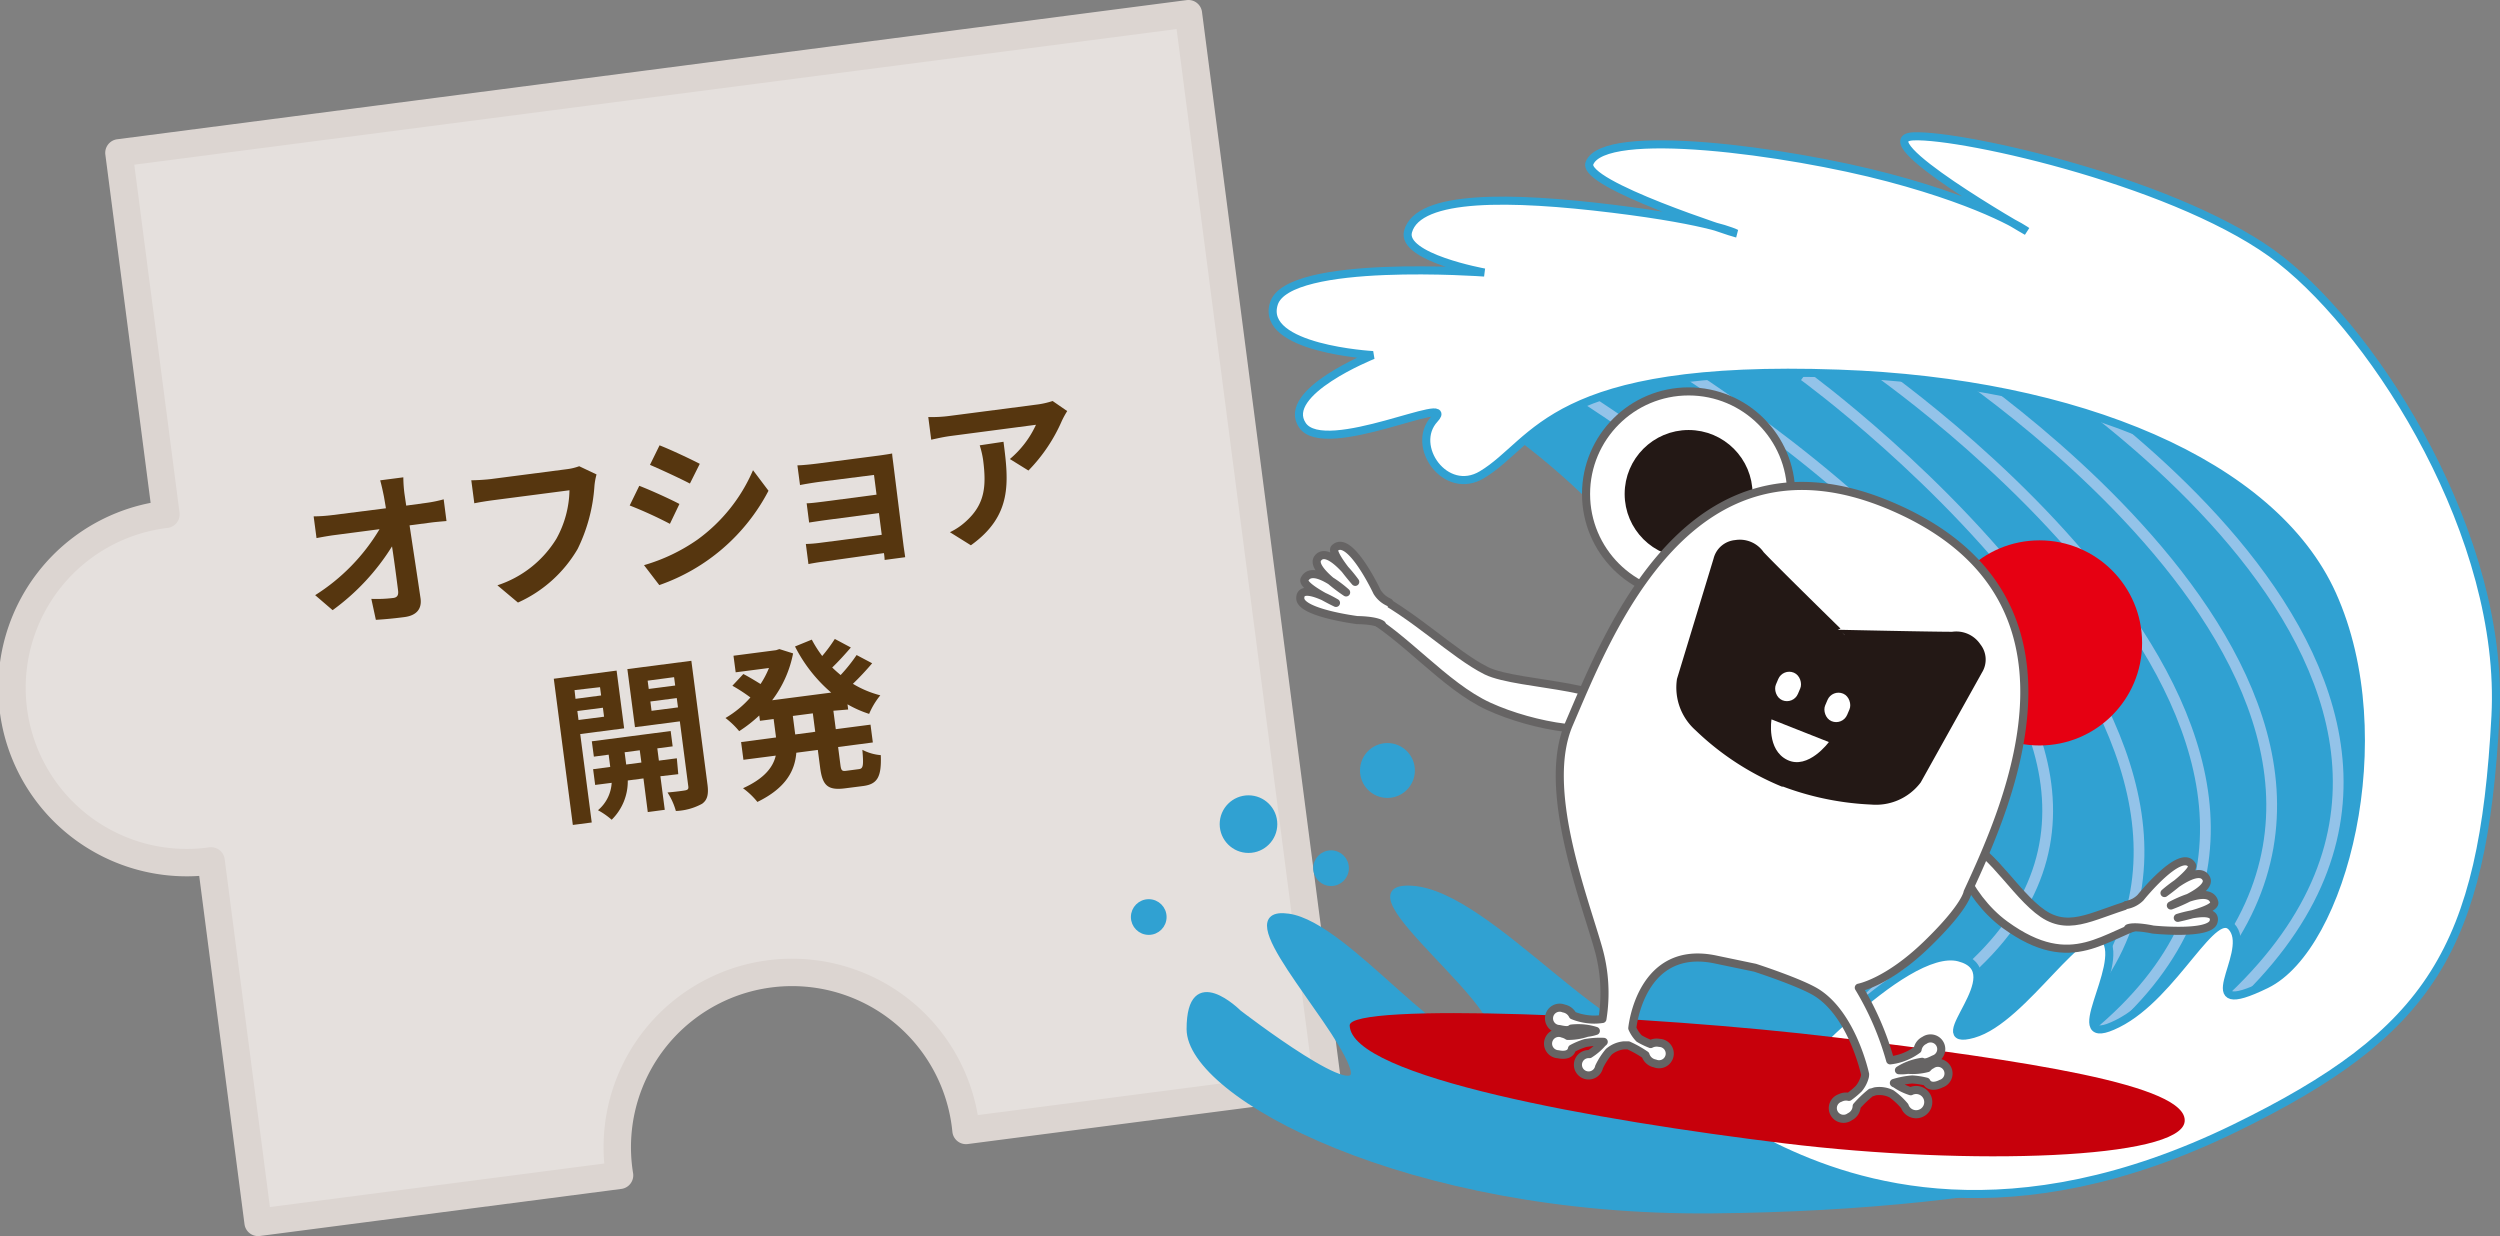 <svg xmlns="http://www.w3.org/2000/svg" viewBox="0 0 364.9 180.42"><rect x="0" y="0" width="364.9" height="180.42" fill="#808080" stroke="none"/><defs><style>.cls-1{fill:#e5e0dd;stroke:#dcd5d1;stroke-width:4px;}.cls-1,.cls-7{stroke-linecap:round;stroke-linejoin:round;}.cls-2{fill:#56360f;}.cls-3{fill:#30a1d2;stroke-width:0.79px;}.cls-3,.cls-5{stroke:#30a1d2;}.cls-4{fill:none;stroke:#93c3e9;}.cls-10,.cls-4{stroke-width:1.57px;}.cls-11,.cls-5,.cls-7,.cls-8{fill:#fff;}.cls-5,.cls-7,.cls-8{stroke-width:1.18px;}.cls-6{fill:#c7000b;}.cls-7,.cls-8{stroke:#666464;}.cls-9{fill:#e60012;}.cls-10{fill:#231815;stroke:#231815;}</style></defs><title>title_offshore</title><g id="レイヤー_2" data-name="レイヤー 2"><g id="レイヤー_2-2" data-name="レイヤー 2"><path class="cls-1" d="M17.36,22.31l6.86,52.76h0a25.51,25.51,0,1,0,6.59,50.59h0l6.86,52.76,52.76-6.87A25.51,25.51,0,1,1,141,165l52.76-6.86L173.46,2Z"/><path class="cls-2" d="M62.3,73.39a18.21,18.21,0,0,0,2.46-.51l.41,3.17c-.77.07-1.68.14-2.32.23l-3.07.4c.52,3.47,1.13,7.43,1.6,10.64.22,1.52-.55,2.52-2.36,2.75-1.45.19-2.79.32-4.16.4l-.66-3.06a19.92,19.92,0,0,0,3.2-.13c.6-.08.79-.42.7-1.11-.2-1.59-.51-4-.88-6.42a33.08,33.08,0,0,1-8.67,9.31L46,86.87a28.85,28.85,0,0,0,9.4-9.63l-6.5.85c-.86.11-1.88.29-2.7.45l-.42-3.17a23.17,23.17,0,0,0,2.67-.18l7.88-1c-.1-.62-.2-1.19-.29-1.71-.14-.68-.32-1.56-.55-2.37l3.38-.44a19.55,19.55,0,0,0,.17,2.42l.25,1.71Z"/><path class="cls-2" d="M87.07,69.25A9.19,9.19,0,0,0,86.76,71a24.49,24.49,0,0,1-2.45,9.13,19.18,19.18,0,0,1-8.71,7.82l-3-2.52a15.86,15.86,0,0,0,8.61-6.79,15.16,15.16,0,0,0,1.91-7.08L72.05,73c-1.07.14-2.21.33-2.82.46l-.44-3.36c.73,0,2.1-.08,2.89-.18l11-1.43a8,8,0,0,0,1.86-.44Z"/><path class="cls-2" d="M99.17,73.56l-1.39,2.9a60.06,60.06,0,0,0-5.87-2.68l1.4-2.87C95,71.56,97.85,72.86,99.17,73.56Zm2.64,5.2a24.42,24.42,0,0,0,8.1-10.13l2.26,3A28.55,28.55,0,0,1,96.23,85.4L94,82.49A26.43,26.43,0,0,0,101.81,78.76Zm.33-11.06-1.44,2.88c-1.46-.76-4.14-2-5.83-2.73L96.27,65C98,65.68,100.79,67,102.14,67.7Z"/><path class="cls-2" d="M131.89,79.72c.05.38.18,1.19.23,1.61l-3,.4a8.71,8.71,0,0,0-.1-1L120,82c-.67.08-1.64.26-2,.33l-.38-2.93a19.37,19.37,0,0,0,2.08-.17l9-1.17-.41-3.17-7.6,1c-.9.12-2,.29-2.59.38l-.36-2.81c.62,0,1.7-.15,2.6-.26l7.6-1-.37-2.88-7.86,1c-.88.11-2.38.36-2.94.48l-.38-2.88c.63,0,2.09-.15,3-.27l9-1.17c.57-.08,1.45-.21,1.83-.29,0,.32.12,1.1.18,1.6Z"/><path class="cls-2" d="M155.77,60A14,14,0,0,0,155,61.4a24.06,24.06,0,0,1-4.89,7.28L147.4,67a14.28,14.28,0,0,0,3.81-5L138.8,63.63c-1,.13-1.78.31-2.88.55l-.43-3.31a19.66,19.66,0,0,0,2.93-.14l12.84-1.67a12.06,12.06,0,0,0,2.38-.53Zm-9.3,4.48c.77,5.91,1.29,10.78-4.76,15.11l-3.06-1.91A9.37,9.37,0,0,0,141,76.09c2.75-2.49,3-5.09,2.49-9A13.72,13.72,0,0,0,143,65Z"/><path class="cls-2" d="M84.69,107.14l1.68,12.91-2.76.36L80.83,99.07,90,97.88l1.1,8.43Zm-.83-6.41L84,102l3.74-.49-.16-1.21Zm4.31,3.88L88,103.3l-3.73.48.17,1.31Zm8.22,8.69.64,4.9-2.48.33-.63-4.91-2.29.3a7.87,7.87,0,0,1-2.35,5.73,10.71,10.71,0,0,0-2-1.39,5.62,5.62,0,0,0,2-4l-2.41.31-.3-2.3,2.5-.33-.23-1.79-2.16.29-.3-2.24,11.51-1.5.29,2.24-2.24.29.23,1.79,2.62-.34L99,113Zm-2.77-2-.24-1.79-2.21.29.23,1.79Zm9.64,3.18c.19,1.45,0,2.27-.77,2.83a8.61,8.61,0,0,1-3.84,1.06,9.9,9.9,0,0,0-1.22-2.7c1.08-.09,2.24-.24,2.6-.31s.48-.21.44-.54l-1.24-9.53-6.55.85-1.11-8.48,9.34-1.21ZM94.53,99.35l.16,1.21,3.86-.5-.16-1.22Zm4.43,3.9-.18-1.36-3.85.5.17,1.36Z"/><path class="cls-2" d="M121.64,103.74l.35,2.69,5.07-.66.34,2.6-5.07.66.33,2.57c.11.86.23,1,.89.9l1.84-.24c.62-.08.67-.57.48-2.82a7,7,0,0,0,2.69.78c.12,3.19-.49,4.24-2.59,4.51l-2.59.33c-2.57.34-3.33-.41-3.67-3l-.34-2.6-3.14.41c-.2,2.57-1.47,5.13-5.68,7.18a11,11,0,0,0-2.1-2c3.15-1.43,4.39-3.09,4.78-4.76l-4.72.61-.34-2.59,5.1-.67-.35-2.69-2,.26-.1-.78a20,20,0,0,1-2.93,2.29,12.07,12.07,0,0,0-2-1.92,14.75,14.75,0,0,0,3.64-3,24.38,24.38,0,0,0-2.63-1.71l1.6-1.71c.78.4,1.77,1,2.51,1.46a13.06,13.06,0,0,0,1.23-2.34l-4.86.63-.32-2.42,6.22-.81.48-.16,2,.63a16.48,16.48,0,0,1-3.06,6.84l8.62-1.12a21.85,21.85,0,0,1-5.28-6.73l2.45-1a17,17,0,0,0,1.52,2.39,22.26,22.26,0,0,0,1.84-2.49l2.34,1.25c-.86,1-1.84,2.08-2.72,2.92.39.38.8.74,1.23,1.1a23.79,23.79,0,0,0,2.33-2.92l2.27,1.2a40.1,40.1,0,0,1-2.81,3,14.92,14.92,0,0,0,4,1.68,11,11,0,0,0-1.63,2.71,16.32,16.32,0,0,1-3.16-1.4l.1.76Zm-3,.38-2.92.38.35,2.7,2.92-.39Z"/><path class="cls-3" d="M217,60.56c1.21.6,39.16,25.3,32.53,53.91S230,155,230,155s81.22,13.08,101.7-4.39,29.82-69.27,8.13-85.53-58.12-18.67-78.3-17.47S217,60.56,217,60.56Z"/><path class="cls-4" d="M241.06,51.22s93.06,54.52,43.06,93.07"/><path class="cls-4" d="M226.6,55.14s93.06,54.51,43.07,93.06"/><path class="cls-4" d="M263.34,54.84s82.83,60.23,32.83,98.78"/><path class="cls-4" d="M272.78,53.23s83.32,56.82,32.93,98.08"/><path class="cls-4" d="M282.22,51.63S366,105,315.25,149"/><path class="cls-4" d="M291.65,50S376,100,324.78,146.7"/><path class="cls-3" d="M350.68,142.58s-32.52,13.25-55,12-43.37-22.09-52.61-24.1,12.05,18.88,2.41,21.69-27.7-21.69-39.35-22.49S223,148.6,217.36,152.22,196.89,135,188.05,133.75s6.43,14.45,9.24,21.68-16.47-7.63-16.47-7.63-7.23-7.23-7.23,2.41,31.73,26.9,76.3,26.5S324.4,168,335,159.45C347.47,149.41,350.68,142.58,350.68,142.58Z"/><path class="cls-5" d="M259.43,158.74s18.37-21.08,26.5-19S280.51,153,288,150.91s16.26-17.77,19.27-13.85-6.62,16.56,1.81,12.35,14.16-17.77,16.87-13.86-6.33,13.56,4.82,8.13,19.07-36,9.63-56.92c-8.63-19.11-37.16-31-72-32.22-42.16-1.51-44.07,9.94-52.1,14.75-5.32,3.2-10.54-4.21-6.93-8.13s-16,5.73-19.27.91S200.4,51.83,200.4,51.83s-16.57-.91-14.46-7.53,30.72-4.52,30.72-4.52-12.2-2.21-11.14-6c1.5-5.42,15.06-5.12,29.81-3.32s18.08,3.62,18.08,3.62S230.82,26.92,232,23.82c2.11-5.42,28.91-1.81,43.67,2.11s20.18,7.83,20.18,7.83S272.08,20.2,279.31,19.9s39.45,6.93,53.6,18.07,32.71,40.49,31.33,66.56c-1.81,34-9.44,46.18-38.05,60.14-32.68,15.93-55.32,8.53-67.06,2.81C253.07,164.53,259.43,158.74,259.43,158.74Z"/><path class="cls-6" d="M197,149.67c.21,7.52,36,13.86,63.41,17.21s57.81,2.24,58.46-3.15-23.42-8.95-50.82-12.29S196.93,146.31,197,149.67Z"/><circle class="cls-3" cx="182.23" cy="120.29" r="3.81"/><circle class="cls-3" cx="194.28" cy="126.72" r="2.21"/><circle class="cls-3" cx="167.67" cy="133.85" r="2.21"/><circle class="cls-3" cx="202.51" cy="112.46" r="3.61"/><path class="cls-7" d="M314,134.49c-6.83,1.74-11.37,7.73-21.33.5-5.83-4.23-8.82-12.56-5.64-11.87,3.64.79,7.82,8.59,11.94,10.7s7.77-1.06,14.52-2.49"/><path class="cls-7" d="M310.34,132.1a3.89,3.89,0,0,0,2.08-1.07s5.9-7.34,7.51-4.77c.53.85-4,4.09-4,4.09s5-4.43,6.11-2.09c.8,1.77-5.18,3.91-5.18,3.91s5.69-3.14,6.34-.47c.28,1.12-5.33,2.27-5.33,2.27s5.88-1.87,5.22.57c-.56,2-8.84,1.14-8.84,1.14s-2.63-.58-3.63-.19"/><path class="cls-7" d="M198.63,89.39c6.25,3.28,12.13,10.71,18.67,13.71s16.9,4.71,18.38,1.81c2.59-5.06-14-4.67-18.72-7s-10.87-8.47-17.1-11.43"/><circle class="cls-8" cx="246.47" cy="72.1" r="14.97"/><circle class="cls-9" cx="297.69" cy="93.84" r="14.97"/><circle class="cls-10" cx="246.47" cy="72.1" r="8.55"/><path class="cls-7" d="M287.19,130.23c6.17-13.34,19.62-43.3-11.23-56.4C246.61,61.37,234.8,92.24,229,105.7c-4,9.33,2.06,24.93,4.26,32.63a23.84,23.84,0,0,1,.63,10.4,7.81,7.81,0,0,1-1.59.08,8.44,8.44,0,0,1-2.74-.61,1.82,1.82,0,0,0-1.31-1,1.56,1.56,0,1,0-.65,3c.62.13,1.36.3,1.75-.07a8.93,8.93,0,0,1,2,0,8.62,8.62,0,0,1,1.58.34,6.25,6.25,0,0,1-1.29.28,8.54,8.54,0,0,1-2.81.45,2.14,2.14,0,0,0-.72-.32,1.56,1.56,0,1,0-.66,3c1,.21,1.85,0,2-.82a10.84,10.84,0,0,1,1.92-.81,12,12,0,0,1,2.71-.18c-.1.14-.07,0-.19.17a8.52,8.52,0,0,1-1.89,1.62h0a1.56,1.56,0,1,0,1.4,1.88,10.32,10.32,0,0,1,1.43-2.23,4,4,0,0,1,2.2-.93c.22,0,.49,0,.64,0a15.74,15.74,0,0,1,2.51,1.41,1.78,1.78,0,0,0,1.38,1.23,1.56,1.56,0,1,0,.65-3,1.91,1.91,0,0,0-1.28.17,11.38,11.38,0,0,1-1.68-.81,5.06,5.06,0,0,1-1-1.5s1.17-12.45,12.3-10l5.61,1.17s6.62,2.14,9,3.63c5.24,3.3,7.07,11.91,7.07,11.91s0,.27-.05.42a4.44,4.44,0,0,1-.88,1.69,12.12,12.12,0,0,1-1.43,1.2,1.88,1.88,0,0,0-1.28.16A1.56,1.56,0,1,0,270,163a1.77,1.77,0,0,0,1-1.54,16.46,16.46,0,0,1,2.09-2c.15,0,.39-.11.61-.17a4,4,0,0,1,2.37.36,10.26,10.26,0,0,1,1.94,1.8,1.77,1.77,0,1,0,.88-2.17s0,0,0,0a8.11,8.11,0,0,1-2.23-1.09c-.16-.12-.09,0-.23-.12a12.51,12.51,0,0,1,2.67-.51,11,11,0,0,1,2.07.32c.38.76,1.29.73,2.16.29a1.56,1.56,0,1,0-1.38-2.76,1.78,1.78,0,0,0-.62.49,8.55,8.55,0,0,1-2.84.25,6.2,6.2,0,0,1-1.32.06,8.21,8.21,0,0,1,1.45-.73,8.72,8.72,0,0,1,1.93-.5c.48.26,1.15-.09,1.72-.37a1.56,1.56,0,1,0-1.38-2.76,1.81,1.81,0,0,0-1,1.34,8.49,8.49,0,0,1-2.5,1.27,8.19,8.19,0,0,1-1.5.31,42.62,42.62,0,0,0-4.58-10.61s4.17-.75,9.93-6.33S287.19,130.23,287.19,130.23Z"/><path class="cls-10" d="M258.67,113.33a41.11,41.11,0,0,0,14.49,3.32,7.39,7.39,0,0,0,6.53-2.88l8.92-16a2.8,2.8,0,0,0-.2-3.27A3.44,3.44,0,0,0,285,93c-3.21,0-16.5-.29-16.5-.29S259,83.42,256.8,81.08a3.43,3.43,0,0,0-3.44-1.47,2.79,2.79,0,0,0-2.49,2.13l-5.33,17.53A7.55,7.55,0,0,0,248,106a39.33,39.33,0,0,0,12.46,8.12"/><rect class="cls-11" x="259.25" y="98.01" width="3.49" height="4.36" rx="1.74" transform="translate(59.89 -94.01) rotate(23)"/><rect class="cls-11" x="266.44" y="101.06" width="3.49" height="4.36" rx="1.74" transform="translate(61.65 -96.57) rotate(23)"/><path class="cls-7" d="M202.75,87.92A3.9,3.9,0,0,1,201,86.4s-4-8.52-6.19-6.39c-.71.7,3,4.92,3,4.92s-3.88-5.48-5.45-3.46c-1.2,1.54,4.12,5,4.12,5s-4.81-4.37-6.06-1.93C189.84,85.57,195,88,195,88s-5.29-3.18-5.21-.65c.06,2.11,8.32,3.16,8.32,3.16s2.7,0,3.59.65"/><path class="cls-11" d="M258.57,105l8.37,3.31s-3,4.09-6.06,2.61S258.57,105,258.57,105Z"/></g></g></svg>